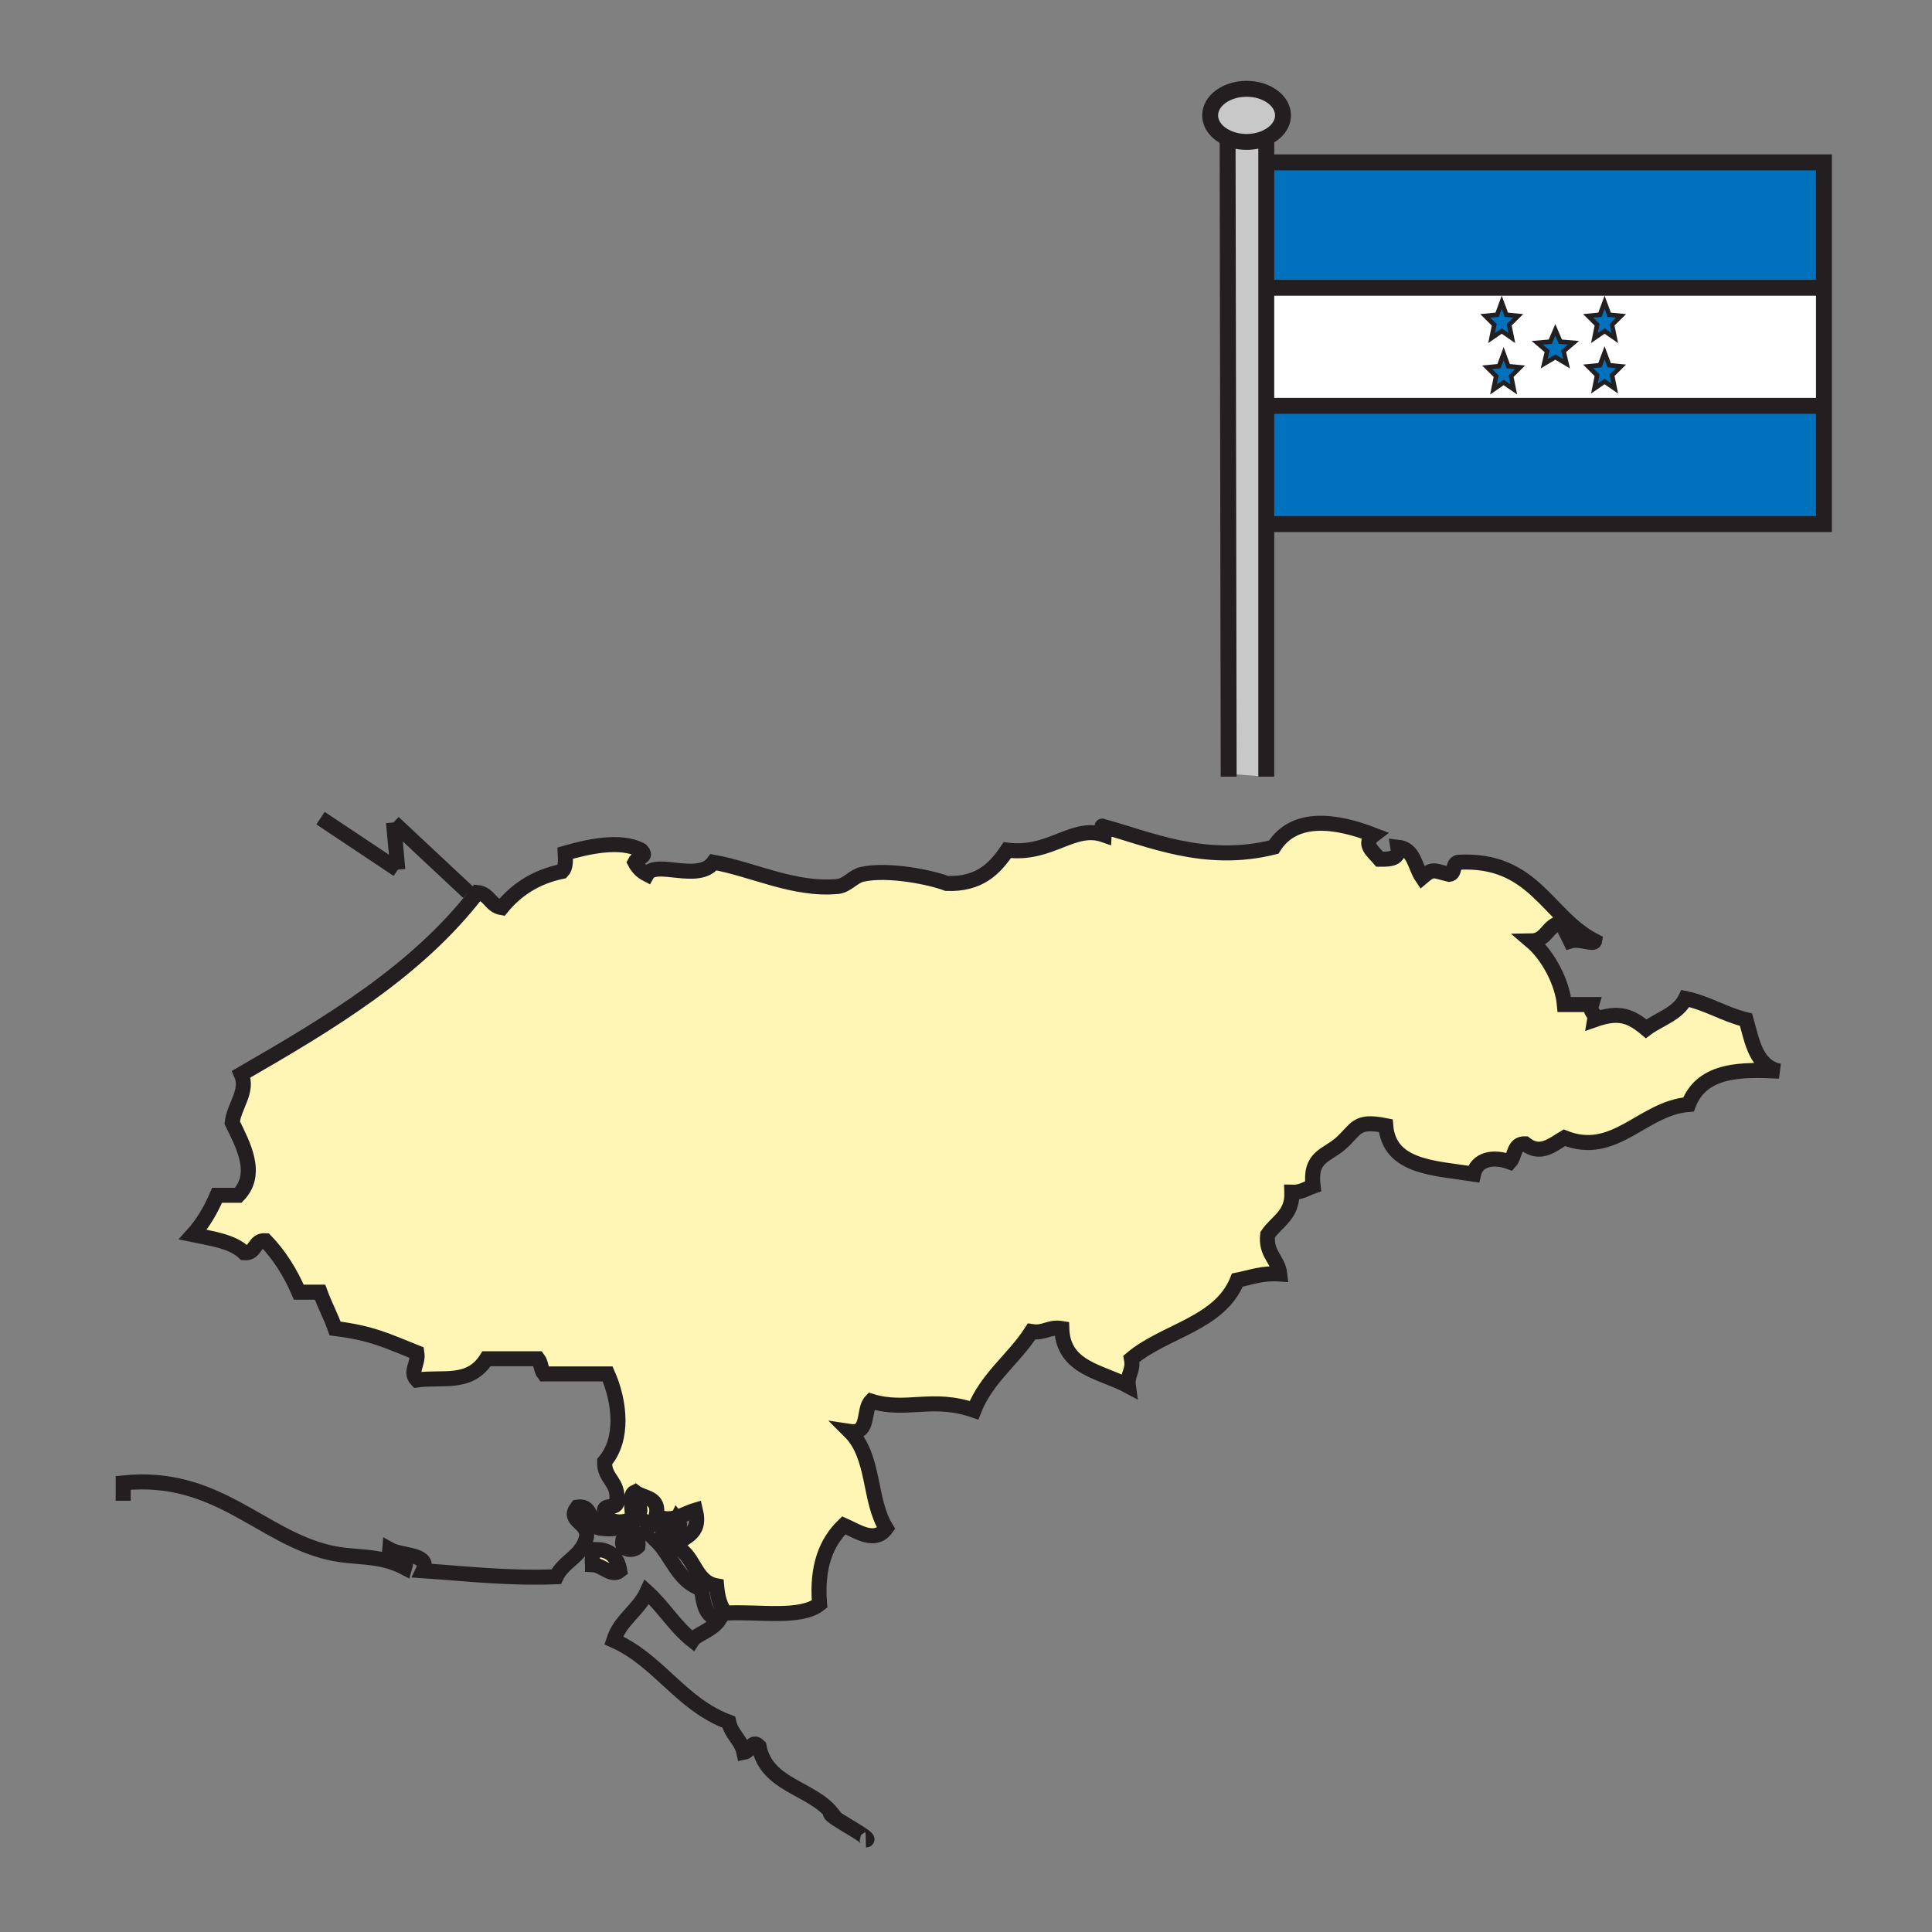 <svg xmlns="http://www.w3.org/2000/svg" width="850.394" height="850.394" viewBox="0 0 850.394 850.394" overflow="visible"><rect x="0" y="0" width="850.394" height="850.394" fill="#808080" stroke="none"/><path fill="#0071bc" d="M802.83 178.64v52.05H559.862l-.477-52.05h243.369z"/><path d="M802.83 126.662v51.979H559.385l-.478-51.979H802.83zm-93.261 16.297l3.949-3.916-5.211-.511-2.032-5.508-2.038 5.508-5.206.511 3.949 3.916-1.183 5.822 4.478-3.085 4.477 3.085-1.183-5.822zm0 22.217l3.949-3.915-5.211-.511-2.032-5.508-2.038 5.508-5.206.511 3.949 3.915-1.183 5.823 4.478-3.085 4.477 3.085-1.183-5.823zm-21.348-10.589l4.339-3.706-5.722-.486-2.239-5.214-2.233 5.214-5.723.486 4.339 3.706-1.3 5.512 4.917-2.922 4.922 2.922-1.3-5.512zm-23.084 11.008l3.948-3.915-5.21-.512-2.033-5.508-2.037 5.508-5.207.512 3.949 3.915-1.183 5.822 4.478-3.085 4.477 3.085-1.182-5.822zm-.839-22.636l3.949-3.916-5.211-.511-2.033-5.508-2.037 5.508-5.206.511 3.948 3.916-1.182 5.822 4.477-3.085 4.478 3.085-1.183-5.822z" fill="#fff"/><path fill="#0071bc" d="M802.83 71.472v55.19H558.907l-.508-55.19zM713.519 139.044l-3.95 3.915 1.183 5.823-4.477-3.086-4.477 3.086 1.182-5.823-3.949-3.915 5.206-.511 2.038-5.509 2.033 5.509zM713.519 161.261l-3.95 3.915 1.183 5.823-4.477-3.086-4.477 3.086 1.182-5.823-3.949-3.915 5.206-.511 2.038-5.509 2.033 5.509zM692.56 150.882l-4.339 3.705 1.3 5.513-4.922-2.922-4.917 2.922 1.299-5.513-4.338-3.705 5.722-.486 2.234-5.215 2.239 5.215zM669.085 161.68l-3.948 3.915 1.181 5.822-4.476-3.084-4.478 3.084 1.183-5.822-3.949-3.915 5.207-.512 2.037-5.507 2.033 5.507zM668.247 139.044l-3.949 3.915 1.182 5.823-4.477-3.086-4.477 3.086 1.182-5.823-3.948-3.915 5.206-.511 2.037-5.509 2.033 5.509z"/><path d="M540.346 60.753c-4.607-2.05-7.684-5.751-7.684-9.977 0-6.455 7.181-11.687 16.033-11.687 8.857 0 16.038 5.231 16.038 11.687 0 4.125-2.935 7.751-7.365 9.83-2.498 1.174-5.479 1.857-8.673 1.857-3.059 0-5.919-.624-8.349-1.71z" fill="#c8c8c8"/><path d="M557.368 126.662V341.863l-16.554-1.253-.469-279.855c2.431 1.086 5.29 1.71 8.35 1.71 3.194 0 6.175-.683 8.673-1.857v66.054z" fill="#c8c8c8"/><g fill="none" stroke="#231f20"><path stroke-width="7" d="M558.399 71.472H802.83V230.69H559.862M540.346 60.753c-4.607-2.05-7.684-5.751-7.684-9.977 0-6.455 7.181-11.687 16.033-11.687 8.857 0 16.038 5.231 16.038 11.687 0 4.125-2.935 7.751-7.365 9.83-2.498 1.174-5.479 1.857-8.673 1.857-3.059 0-5.919-.624-8.349-1.71z"/><path stroke-width="7" d="M540.346 60.43v.323l.468 279.855v1.254M557.368 59.844V341.862M556.274 126.662H802.754M557.951 178.64h244.803"/><path stroke-width="2" d="M684.599 157.178l-4.917 2.922 1.299-5.513-4.338-3.705 5.722-.486 2.234-5.215 2.239 5.215 5.722.486-4.339 3.705 1.3 5.513zM706.275 167.913l-4.477 3.086 1.182-5.823-3.949-3.915 5.206-.511 2.038-5.509 2.033 5.509 5.211.511-3.95 3.915 1.183 5.823zM661.842 168.333l-4.478 3.084 1.183-5.822-3.949-3.915 5.207-.512 2.037-5.507 2.033 5.507 5.21.512-3.948 3.915 1.181 5.822zM706.275 145.696l-4.477 3.086 1.182-5.823-3.949-3.915 5.206-.511 2.038-5.509 2.033 5.509 5.211.511-3.95 3.915 1.183 5.823zM661.003 145.696l-4.477 3.086 1.182-5.823-3.948-3.915 5.206-.511 2.037-5.509 2.033 5.509 5.211.511-3.949 3.915 1.182 5.823z"/></g><path fill="none" d="M0 0h850.394v850.394H0z"/><g><path d="M272.79 691.37c-3.56 2.89-7.44-2.43-11.99-2.67-.43-3.09.21-5.11 1.33-6.66 6.72-.05 9.7 3.62 10.66 9.33zM274.12 678.04c1.99-2.11 7.6-1.95 6.67 2.67-2 2.11-7.6 1.95-6.67-2.67zM298.11 668.71c-1.83 3.99-9.65 2.79-13.33 1.34 2.33 6.23-7.47 7.15-7.99 2.66 2.93-3.83 8.74-9.21 1.14-11.67-.06-2.01.2-3.7 1.53-4.32 3.74 2.92 11.3 2.021 9.32 10.66 3.69 1.53 6.52 1.3 9.18.48l.39 1.17c-.07-.11-.15-.21-.24-.32z" fill="#fff5b4"/><path d="M276.79 660.72c.71 3.86.44 6.74-.74 8.73-3.96 1.06-8.65.26-9.92-3.4-1.28-4.84 5.99-1.12 5.33-5.33 1.07-8.63-5.57-9.529-5.33-17.33 8.45-9.85 6.81-26.25 1.33-38.64h-27.98c-1.36-1.75-1.31-4.92-2.67-6.67h-22.65c-7.47 11.72-19.18 7.79-30.66 9.33-3.4-3.561.81-7.021 0-11.99-13.07-5.2-19.72-8.65-35.98-10.66-2-5.55-4.65-10.45-6.66-15.99h-9.33c-3.76-8.689-8.56-16.319-14.66-22.659-5.25-.37-4.07 5.699-9.33 5.33-5.17-5.04-14.2-6.23-22.65-7.99 4.43-4.91 7.86-10.8 10.66-17.33h9.33c9.13-9.46 2.02-22.3-2.67-31.98.86-7.54 7.24-13.79 4-21.33 38.86-22.439 77.3-45.3 103.95-79.959 5.23.54 5.69 5.86 10.66 6.67 6.41-7.81 14.89-13.54 26.65-15.99 1.54-1.58 1.51-4.72 1.33-8 9.39-2.71 24.1-6.21 33.32-1.33 3.25 3.13-1.49 2.98-2.66 5.33 1.2 2.35 2.98 4.13 5.33 5.33 3.73-6.56 22.7 3.73 29.31-5.33 17.27 3.06 35.49 12.5 54.64 10.66 3.99-.38 6.95-4.5 10.66-5.33 11.64-2.59 30.64 1.41 37.32 4 14.299.53 21.089-6.45 26.65-14.66 19.22 2.39 28.93-11.48 42.649-6.67.101-1.7.2-3.39-.909-3.88 19.92 5.28 44.85 16.9 75.54 9.22 9.109-14.54 27.779-11.61 43.97-5.34-5.09 3.82-.061 7.44 2.67 10.67 4.47.02 8.88 0 8-5.33 7.229.75 7.42 8.57 10.66 13.32 4.91-4.16 4.76-3.03 11.99-1.33 2.739-.37 1.26-4.97 4-5.33 33.38-1.85 39.14 23.93 59.97 34.65-.3 1.9-6.63-1.24-10.66 0-1.28-2.73-2.73-5.28-4-8-6.26.86-6.31 7.91-13.33 8 7.76 6.59 13.79 18.53 14.66 27.98h12c-1.11 3.77 1.87 3.46 1.33 6.67 10.729-3.78 15.85-1.67 22.649 3.99 5.841-4.37 13.971-6.471 17.33-13.32 9.87 2.12 17.011 6.97 26.65 9.33 2.729 9.71 4.39 20.479 14.66 22.65-15.79-.73-33.851-1.311-39.98 14.659-20.34 1.65-32.439 23.511-54.64 14.66-5.26 3.08-10.55 8.021-17.32 2.66-5.1-.2-4.33 5.45-6.67 8-7.2-2.7-14.52-1.26-15.99 5.33-17.3-2.68-37.119-2.86-38.649-21.32-13.48-2.729-12.74 1.681-19.99 7.99-6.07 5.29-13.64 5.59-11.99 18.66-2.96 1.04-5.2 2.8-9.33 2.67.341 10.11-6.72 12.82-10.659 18.66-1 8.55 4.529 10.569 5.329 17.319-7.68-.569-12.699 1.511-18.659 2.671-7.75 19.329-31.95 22.239-46.641 34.64 1.05 5.49-2.04 6.84-1.33 12-11.83-6.38-28.75-7.68-29.319-25.32-5.82-.939-7.511 2.271-13.33 1.33-7.8 12.19-19.67 20.3-25.32 34.65-18.47-6.391-29.81.83-45.31-4-3.7 3.84-.43 14.67-9.33 13.33 11.1 11.04 8.26 30.34 16 42.64-4.91 6.8-12.6 1.36-18.66-1.33-7.68 7.42-12.05 18.16-10.66 34.65-8.4 6.7-27.08 3.12-41.31 4-2.48-2.86-3.57-7.101-4-12-10.22-1.771-9.56-14.431-18.66-17.32 3.84-4.6 12.07-4.82 9.33-15.99-3.01.88-5.49 2.311-8.15 3.141-2.66.819-5.49 1.05-9.18-.48 1.98-8.64-5.58-7.74-9.32-10.66-1.33.62-1.59 2.311-1.53 4.32a16.978 16.978 0 0 0-1.141-.322z" fill="#fff5b4"/><path d="M485.08 363.64c-.13-.03-.26-.07-.39-.1.14.02.27.05.39.1zM277.93 661.04c.07 2.56.66 5.64.19 7.67-.65.31-1.34.56-2.07.74 1.18-1.99 1.45-4.87.74-8.73.41.1.79.21 1.14.32z" fill="#fff"/><g fill="none" stroke="#231f20" stroke-width="6.614"><path d="M277.93 661.04c7.6 2.46 1.79 7.84-1.14 11.67.52 4.49 10.32 3.57 7.99-2.66 3.68 1.45 11.5 2.65 13.33-1.34.09.11.17.21.24.32 3.5 4.899-6.14 7.17-9.57 9.01 6.99 6.79 9.54 18.01 19.99 21.33.86 6.25 1.6 12.62 8 13.32-3.13 4.949-10.23 6.6-12 9.329-7.68-6.079-12.76-14.779-19.99-21.319-3.77 8.22-11.76 12.22-14.66 21.319 20 8.881 29.56 28.19 50.65 35.98 1.15 5.51 5.5 7.82 6.66 13.33 3.09-.58 3.57-5.89 6.66-2.67 3.25 17.189 22.76 18.12 31.99 29.32-4.44.14 19.46 11.779 15 11.899M54.23 660.59v-7.87c41.12-4.25 60.35 23.55 90.62 30.66 11.46 2.68 21.9.64 33.32 6.66 2.16-7.05-7.18-2.59-6.66-8 5.13 2.9 18.24 1.79 14.66 9.33 19.13 1.3 37.38 3.49 58.63 2.66 3.26-6.95 11.43-9.011 13.33-17.32 1.24-6.74-8.95-7.07-4-13.33 7.76-1.09 4.33 9.01 10.66 9.33 5.61.771 9.5-.19 11.26-3.26"/><path d="M274.12 678.04c-.93 4.62 4.67 4.78 6.67 2.67.93-4.62-4.68-4.78-6.67-2.67zM260.8 688.7c4.55.24 8.43 5.56 11.99 2.67-.96-5.71-3.94-9.38-10.66-9.33-1.12 1.55-1.76 3.57-1.33 6.66z"/><path d="M485.11 363.65c-.01 0-.02 0 0 0 19.92 5.28 44.85 16.9 75.54 9.22 9.109-14.54 27.779-11.61 43.97-5.34-5.09 3.82-.061 7.44 2.67 10.67 4.47.02 8.88 0 8-5.33 7.229.75 7.42 8.57 10.66 13.32 4.91-4.16 4.76-3.03 11.99-1.33 2.739-.37 1.26-4.97 4-5.33 33.38-1.85 39.14 23.93 59.97 34.65-.3 1.9-6.63-1.24-10.66 0-1.28-2.73-2.73-5.28-4-8-6.26.86-6.31 7.91-13.33 8 7.76 6.59 13.79 18.53 14.66 27.98h12c-1.11 3.77 1.87 3.46 1.33 6.67 10.729-3.78 15.85-1.67 22.649 3.99 5.841-4.37 13.971-6.471 17.33-13.32 9.87 2.12 17.011 6.97 26.65 9.33 2.729 9.71 4.39 20.479 14.66 22.65-15.79-.73-33.851-1.311-39.98 14.659-20.34 1.65-32.439 23.511-54.64 14.66-5.26 3.08-10.55 8.021-17.32 2.66-5.1-.2-4.33 5.45-6.67 8-7.2-2.7-14.52-1.26-15.99 5.33-17.3-2.68-37.119-2.86-38.649-21.32-13.48-2.729-12.74 1.681-19.99 7.99-6.07 5.29-13.64 5.59-11.99 18.66-2.96 1.04-5.2 2.8-9.33 2.67.341 10.11-6.72 12.82-10.659 18.66-1 8.55 4.529 10.569 5.329 17.319-7.68-.569-12.699 1.511-18.659 2.671-7.75 19.329-31.95 22.239-46.641 34.64 1.05 5.49-2.04 6.84-1.33 12-11.83-6.38-28.75-7.68-29.319-25.32-5.82-.939-7.511 2.271-13.33 1.33-7.8 12.19-19.67 20.3-25.32 34.65-18.47-6.391-29.81.83-45.31-4-3.7 3.84-.43 14.67-9.33 13.33 11.1 11.04 8.26 30.34 16 42.64-4.91 6.8-12.6 1.36-18.66-1.33-7.68 7.42-12.05 18.16-10.66 34.65-8.4 6.7-27.08 3.12-41.31 4-2.48-2.86-3.57-7.101-4-12-10.22-1.771-9.56-14.431-18.66-17.32 3.84-4.6 12.07-4.82 9.33-15.99-3.01.88-5.49 2.311-8.15 3.141-2.66.819-5.49 1.05-9.18-.48 1.98-8.64-5.58-7.74-9.32-10.66-1.33.62-1.59 2.311-1.53 4.32.07 2.56.66 5.64.19 7.67-.65.31-1.34.56-2.07.74-3.96 1.06-8.65.26-9.92-3.4-1.28-4.84 5.99-1.12 5.33-5.33 1.07-8.63-5.57-9.529-5.33-17.33 8.45-9.85 6.81-26.25 1.33-38.64h-27.98c-1.36-1.75-1.31-4.92-2.67-6.67h-22.65c-7.47 11.72-19.18 7.79-30.66 9.33-3.4-3.561.81-7.021 0-11.99-13.07-5.2-19.72-8.65-35.98-10.66-2-5.55-4.65-10.45-6.66-15.99h-9.33c-3.76-8.689-8.56-16.319-14.66-22.659-5.25-.37-4.07 5.699-9.33 5.33-5.17-5.04-14.2-6.23-22.65-7.99 4.43-4.91 7.86-10.8 10.66-17.33h9.33c9.13-9.46 2.02-22.3-2.67-31.98.86-7.54 7.24-13.79 4-21.33 38.86-22.439 77.3-45.3 103.95-79.959 5.23.54 5.69 5.86 10.66 6.67 6.41-7.81 14.89-13.54 26.65-15.99 1.54-1.58 1.51-4.72 1.33-8 9.39-2.71 24.1-6.21 33.32-1.33 3.25 3.13-1.49 2.98-2.66 5.33 1.2 2.35 2.98 4.13 5.33 5.33 3.73-6.56 22.7 3.73 29.31-5.33 17.27 3.06 35.49 12.5 54.64 10.66 3.99-.38 6.95-4.5 10.66-5.33 11.64-2.59 30.64 1.41 37.32 4 14.299.53 21.089-6.45 26.65-14.66 19.22 2.39 28.93-11.48 42.649-6.67.1-1.702.2-3.392-.91-3.882"/><path d="M484.69 363.54c.13.03.26.07.39.1-.12-.05-.25-.08-.39-.1zM206.16 392.85l-32.95-30.84M173.21 362.01l1.89 20.79M175.1 382.8l-34.02-22.68"/></g></g><path fill="none" d="M0 0h850.394v850.394H0z"/></svg>